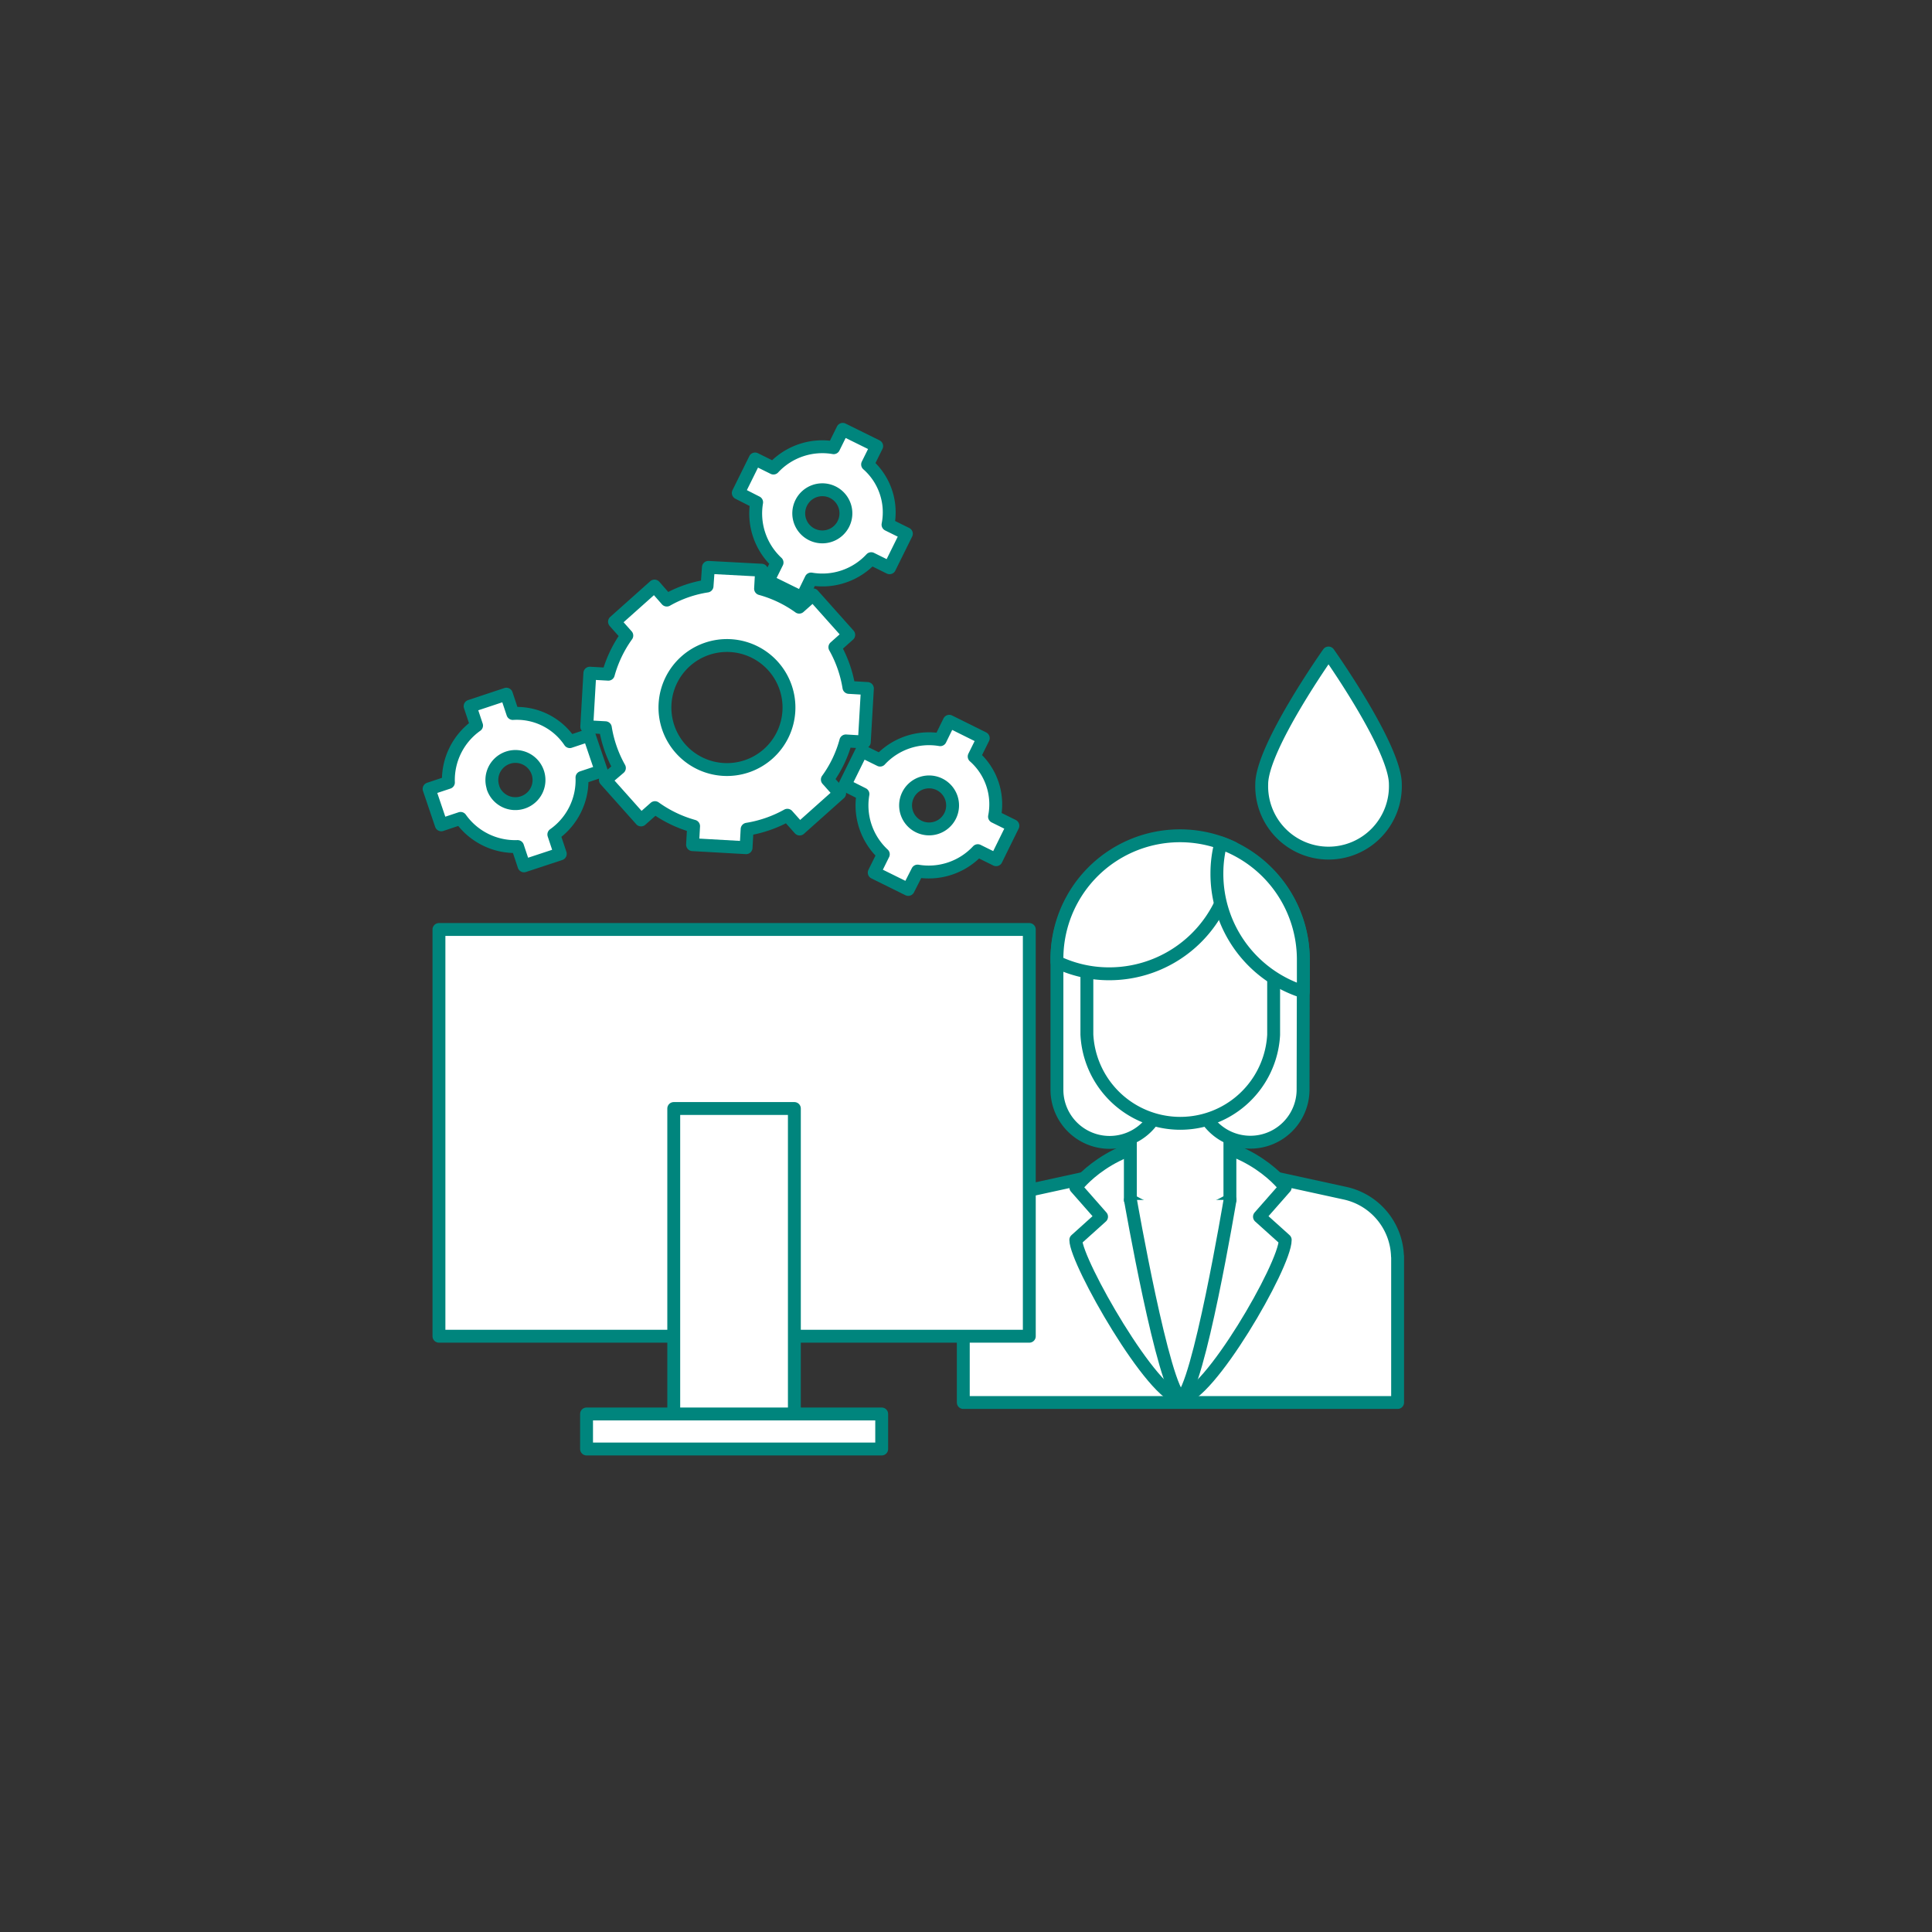 <svg xmlns="http://www.w3.org/2000/svg" width="300" height="300" viewBox="0 0 300 300"><rect x="0" y="0" width="300" height="300" fill="#333333" stroke="none"/><defs><style>.a{fill:#fff;stroke:#00857d;stroke-linecap:round;stroke-linejoin:round;stroke-width:2px;}</style></defs><path class="a" d="M217,195.07a10.35,10.35,0,0,0-8.1-9.78l-20.84-4.55-4.77-1-4.77,1-20.84,4.55a10.35,10.35,0,0,0-8.1,9.78h0v22.71h67.44V195.07Z"/><path class="a" d="M199.57,184.38s-5.3-7.25-16.26-7.25-16.26,7.25-16.26,7.25l4,4.55-4,3.6c0,3.38,12.08,24.59,16.3,24.59s16.22-20.63,16.22-24.59l-4-3.6Z"/><path class="a" d="M175.52,186.33a14.19,14.19,0,0,0,7.61,2.23,14.57,14.57,0,0,0,7.85-2.24V170.86H175.52Z"/><path class="a" d="M202.38,149.66h0c0-.19,0-.37,0-.56a19.13,19.13,0,1,0-38.26-.08c0,.21,0,.43,0,.64h0v19.55h0v0a8.18,8.18,0,0,0,16.36,0,9.38,9.38,0,0,0-.11-1.31,20.11,20.11,0,0,0,2.72.21,20.33,20.33,0,0,0,3-.23,9.11,9.11,0,0,0-.11,1.3,8.18,8.18,0,0,0,16.36,0v0h0Z"/><path class="a" d="M197.77,139.3h-29v21.34a14.52,14.52,0,0,0,29,.06Z"/><path class="a" d="M164.12,149c0,.12,0,.25,0,.38a18.71,18.71,0,0,0,8,1.83,19.17,19.17,0,0,0,19.3-19.06c0-.18,0-.35,0-.52A19.1,19.1,0,0,0,164.12,149Z"/><path class="a" d="M202.38,154v-4.34h0c0-.19,0-.37,0-.56a19.21,19.21,0,0,0-12.81-18.21,18.59,18.59,0,0,0-.61,4.68A19.2,19.2,0,0,0,202.38,154Z"/><path class="a" d="M191,186.32s-4.93,29.5-7.63,30.8h0c-2.69-1.3-7.83-30.79-7.83-30.79"/><rect class="a" x="68.16" y="144.33" width="91.67" height="63.16"/><rect class="a" x="104.62" y="172.13" width="18.73" height="49.55"/><rect class="a" x="91.08" y="219.56" width="45.83" height="5.44"/><path class="a" d="M101.7,125.41a19.06,19.06,0,0,0,6,2.88l-.16,2.87,8.31.47.16-2.87a19.07,19.07,0,0,0,6.25-2.17l1.91,2.14,6.21-5.54-1.91-2.14a18.25,18.25,0,0,0,2.87-6l2.87.17.48-8.31-2.87-.17a18.81,18.81,0,0,0-2.18-6.24l2.15-1.92-5.54-6.21-2.15,1.91a18.81,18.81,0,0,0-6-2.87l.16-2.87L110,88.1,109.79,91a18.28,18.28,0,0,0-6.25,2.18L101.63,91l-6.21,5.54,1.91,2.15a18.92,18.92,0,0,0-2.87,6l-2.87-.16-.48,8.31L94,113a18.87,18.87,0,0,0,2.18,6.25L94,121.11l5.54,6.21Zm4.77-22.73a9.63,9.63,0,1,1-.78,13.59A9.63,9.63,0,0,1,106.47,102.68Z"/><path class="a" d="M86,129.58a10.33,10.33,0,0,0,4.37-8.85l3-1-1.89-5.57-3,1a9.91,9.91,0,0,0-8.85-4.37l-1-3L73,109.66l1,3a10.37,10.37,0,0,0-4.37,8.84l-3,1,1.89,5.58,3-1a10.38,10.38,0,0,0,8.85,4.37l1,3L87,132.59Zm-9.43-7.28a3.66,3.66,0,1,1,4.64,2.29A3.66,3.66,0,0,1,76.55,122.3Z"/><path class="a" d="M142.48,135.26a10.4,10.4,0,0,0,9.35-3.17l2.85,1.41,2.6-5.28-2.85-1.41a9.89,9.89,0,0,0-3.16-9.34l1.41-2.85L147.4,112,146,114.86a10.35,10.35,0,0,0-9.34,3.17l-2.86-1.41-2.6,5.27L134,123.3a10.36,10.36,0,0,0,3.16,9.35l-1.41,2.85,5.28,2.61ZM141,123.44a3.65,3.65,0,1,1,1.66,4.9A3.65,3.65,0,0,1,141,123.44Z"/><path class="a" d="M125.94,89.91a10.34,10.34,0,0,0,9.34-3.16l2.85,1.41,2.61-5.28-2.85-1.41a9.9,9.9,0,0,0-3.17-9.35l1.41-2.85-5.27-2.6-1.41,2.85a10.36,10.36,0,0,0-9.35,3.16l-2.85-1.41-2.61,5.28L117.49,78a10.4,10.4,0,0,0,3.17,9.35l-1.41,2.85,5.28,2.6Zm-1.53-11.82a3.66,3.66,0,1,1,1.66,4.9A3.65,3.65,0,0,1,124.41,78.09Z"/><path class="a" d="M216.67,121.77a10.38,10.38,0,1,1-20.75,0c0-5.72,10.37-20.37,10.37-20.37S216.67,116.05,216.67,121.77Z"/></svg>